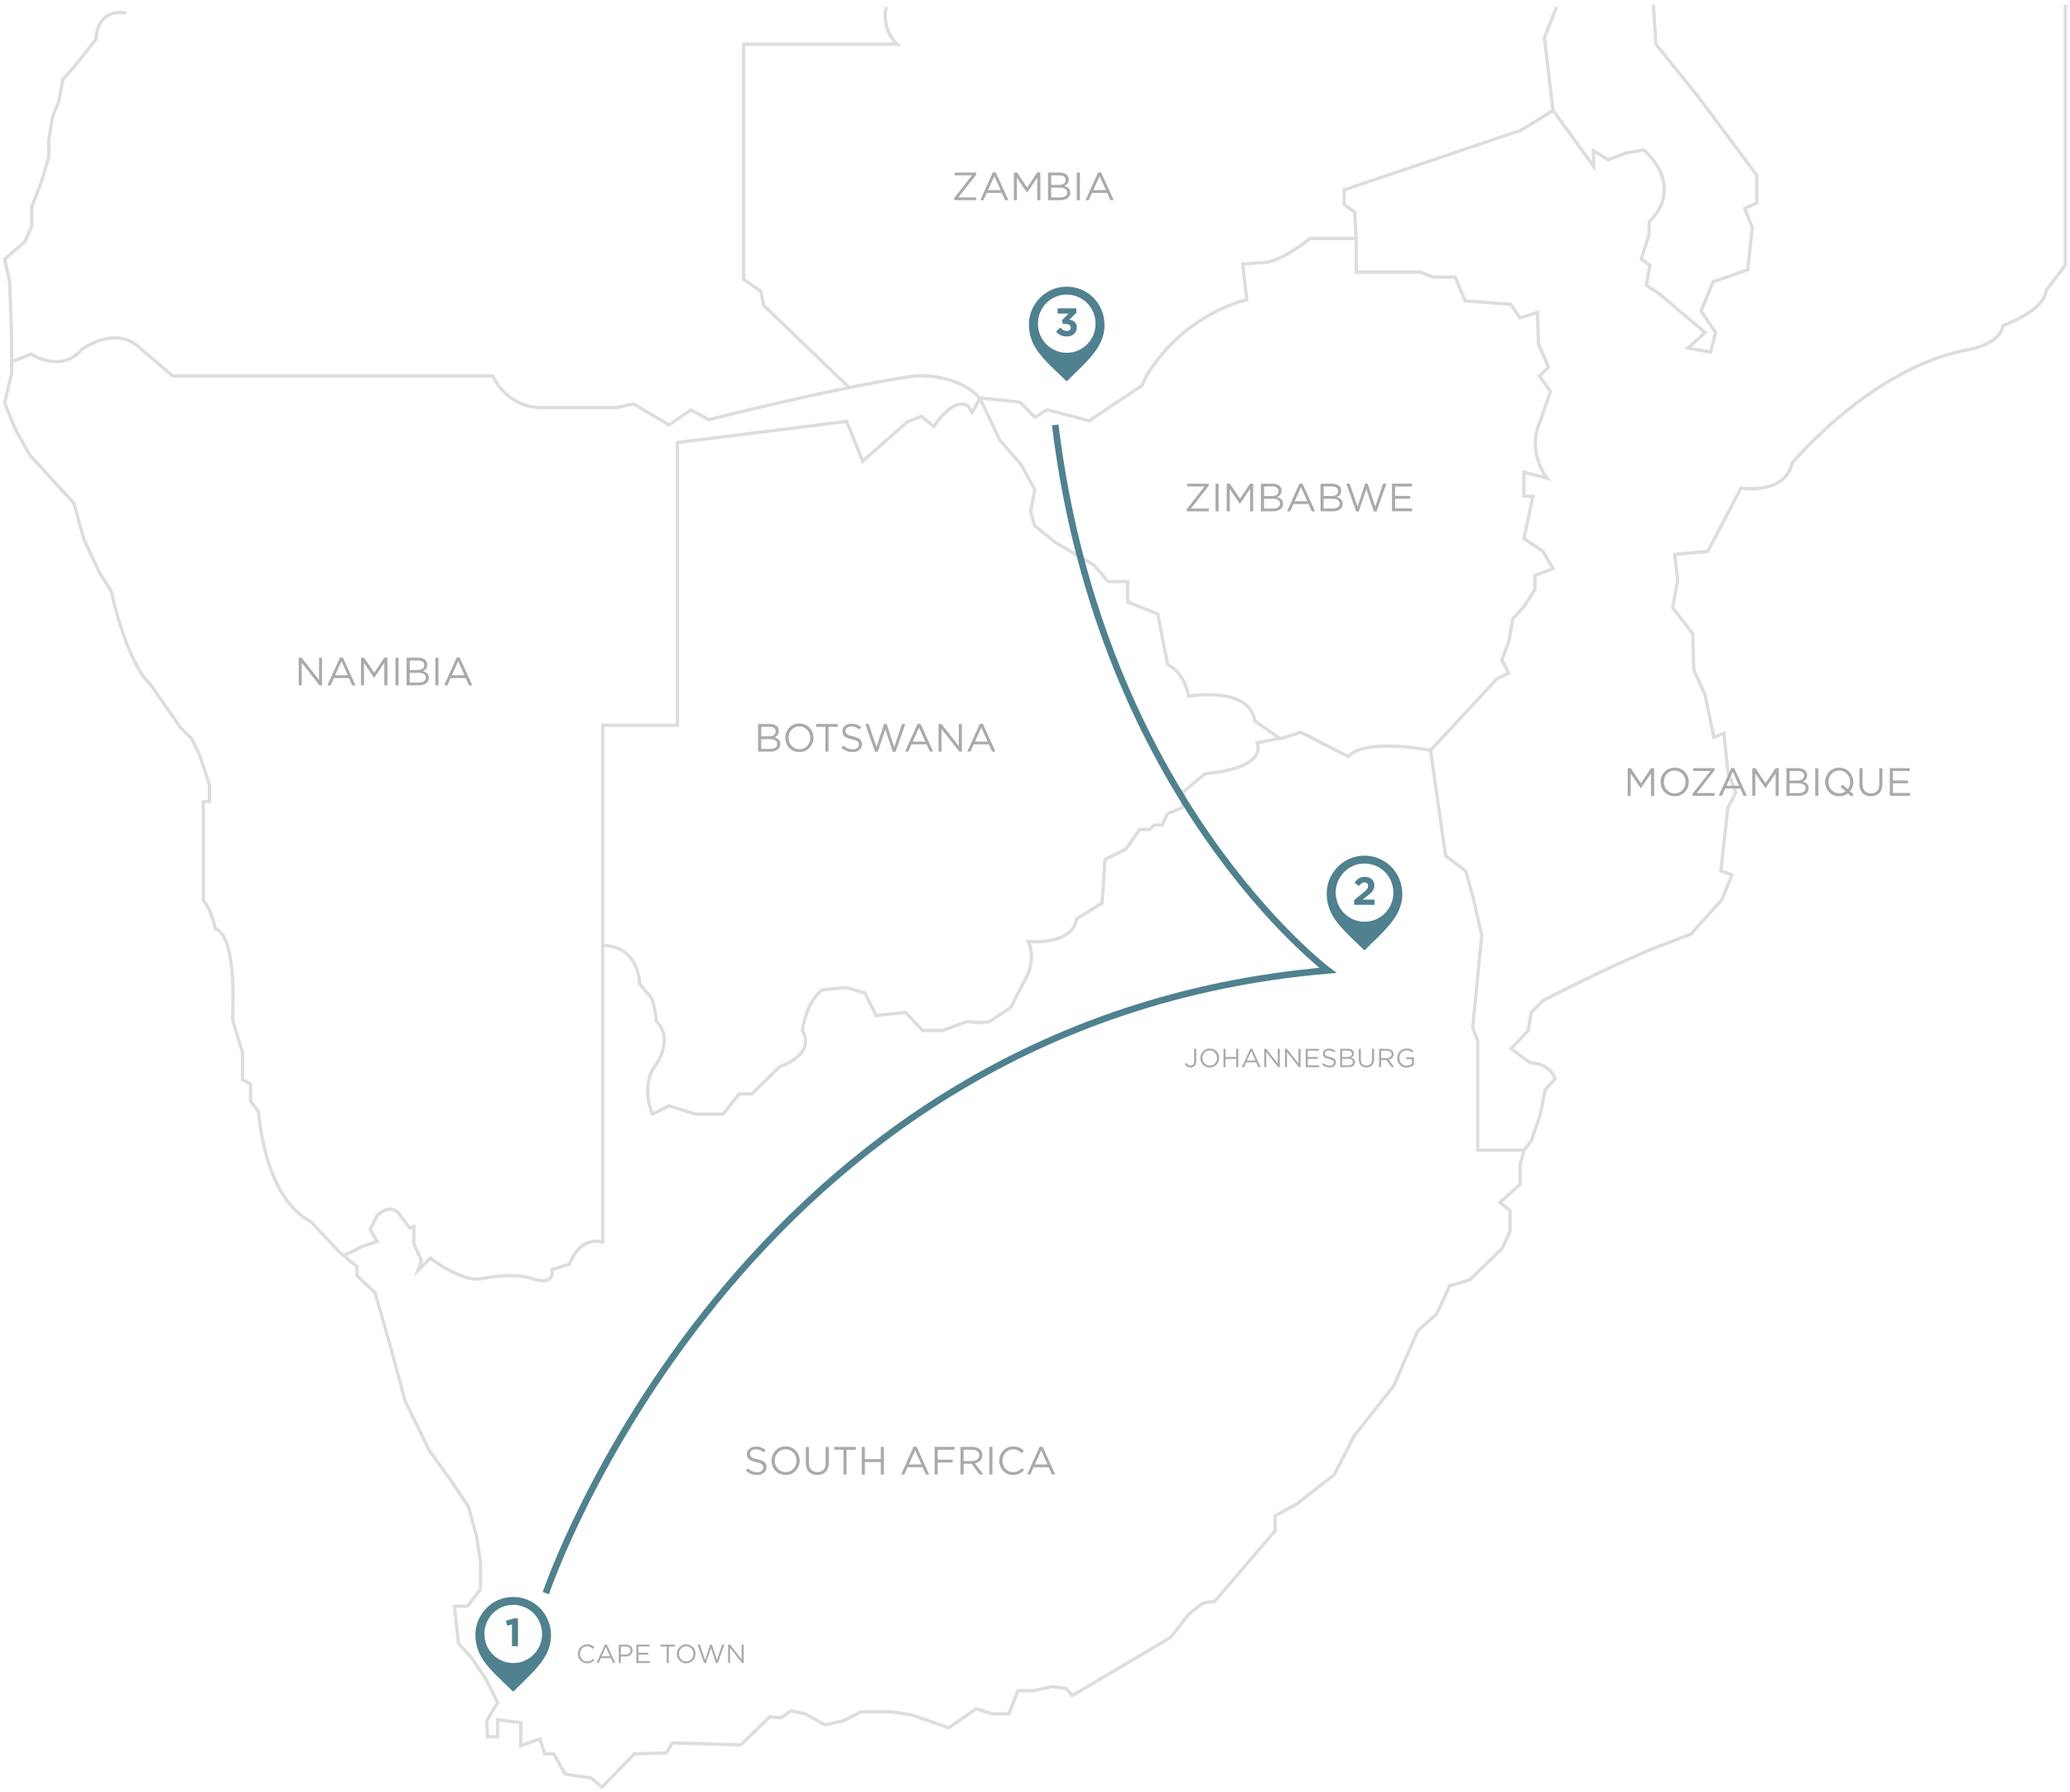 <svg width="446" height="386" viewBox="0 0 446 386" fill="none" xmlns="http://www.w3.org/2000/svg">
<path d="M27.173 2.82C27.173 2.82 21.115 1.31 20.685 8.449L15.706 14.729L13.547 17.109L12.677 21.868L11.377 24.898L10.507 30.088V33.767L8.998 38.957L6.838 44.587V48.696L5.329 52.156L4.249 53.026L1 55.836L2.08 60.815L2.51 72.714V80.504L1 86.783L3.379 92.623L6.409 98.032L15.926 108.422L18.085 116.211L21.544 123.57L23.924 127.25C23.924 127.25 27.173 142.619 32.361 147.379L38.85 156.688L41.229 159.068L42.959 162.527L45.118 169.017V172.697H43.818V194.115C43.818 194.115 45.328 195.195 46.418 200.174C46.418 200.174 50.956 199.954 50.097 219.653L52.256 226.792V232.632L53.986 233.502V237.182L55.715 239.561C55.715 239.561 56.795 257.95 66.962 263.15L73.02 269.639L76.919 272.889V274.839L80.818 278.518L84.278 290.637L87.307 301.886L92.495 312.486L97.474 319.415L100.933 324.605L102.663 330.884L103.532 336.514V342.353L100.723 346.033H97.914L98.784 354.042L101.593 357.152L104.622 361.612L107.221 366.801L104.842 370.701L105.062 374.161H107.221V370.481L112.2 371.131V376.111L116.309 374.601L117.389 377.851H119.338L121.717 382.18L127.346 383.05L129.725 385L136.653 377.861L143.581 377.641L144.881 375.481L159.597 375.911L165.875 369.851L168.255 370.071L170.414 368.561L173.443 369.211L177.772 371.591L181.671 370.721L185.57 368.771H192.058L196.387 369.421L204.395 372.231L210.343 368.121L213.703 369.201H217.382L219.331 364.222H222.79L226.689 363.352L229.718 363.782L231.018 365.292L252.222 352.743L256.121 347.763L259.15 345.383L261.75 344.953L274.726 329.804V326.555L279.485 323.955L287.493 317.675L291.821 309.236L300.259 298.637L305.448 286.738L309.557 283.058L312.366 276.998L316.695 275.699L323.623 268.989L325.352 265.309V260.77L323.193 259.04L327.522 255.14V250.81L328.392 247.781L329.901 245.831L331.851 240.201L332.93 234.792L335.09 232.412C335.09 232.412 334.22 229.162 329.681 228.952L325.572 225.922L329.251 222.023L329.901 218.123L332.5 215.523C332.5 215.523 349.596 206.654 359.763 202.974L364.302 201.244L366.031 199.295L371.01 193.815L373.169 188.475L370.79 187.605L371.22 183.496L372.3 173.976L374.029 170.727L372.3 166.397L371.43 157.958L369.27 158.828L367.321 149.518L364.942 144.329L364.722 136.539L360.393 130.91L361.473 125.07L360.823 119.441L367.961 118.791L375.099 105.162C375.099 105.162 384.616 106.672 386.136 99.752C386.136 99.752 403.441 78.974 424.216 75.304C424.216 75.304 430.924 74.224 431.574 70.115C431.574 70.115 440.441 67.085 440.881 62.545L445 57.136V1" stroke="#DDDDDC" stroke-width="0.708" stroke-miterlimit="10"/>
<path d="M74.08 270.499L78.009 268.549L81.258 267.469L79.749 264.87L81.258 261.84C81.258 261.84 84.288 258.81 86.237 261.84L88.296 264.55L89.166 264.23V267.909L90.786 271.589L90.026 273.749L92.735 271.039C92.735 271.039 99.873 276.669 104.202 275.369C104.202 275.369 110.69 274.029 115.019 275.559C115.019 275.559 119.458 277.199 118.918 273.529L122.707 272.339C122.707 272.339 124.657 266.28 129.845 267.579V156.248H145.961V95.333L182.411 90.793L185.87 99.343L195.607 90.793L198.527 89.713L201.236 91.873C201.236 91.873 205.025 85.704 208.484 87.334L209.454 88.843L211.133 85.764" stroke="#DDDDDC" stroke-width="0.708" stroke-miterlimit="10"/>
<path d="M2.51 77.913L6.728 76.293C6.728 76.293 13.057 80.513 17.595 75.323C17.595 75.323 24.893 69.644 30.572 75.323L37.22 81.003H106.181C106.181 81.003 108.941 87.822 116.889 87.822H132.794L136.523 87.012L144.151 91.552L148.86 88.302L152.759 90.412C152.759 90.412 179.372 83.592 196.897 81.003C196.897 81.003 205.715 80.083 211.123 85.762" stroke="#DDDDDC" stroke-width="0.708" stroke-miterlimit="10"/>
<path d="M211.123 85.754L215.392 94.793L219.931 99.983L222.96 105.502L222.04 110.212L222.96 113.292L227.389 116.861L235.667 121.731L238.746 125.301H242.965V129.68L249.453 132.28L251.562 143.149C251.562 143.149 254.971 144.449 256.101 149.969C256.101 149.969 269.247 147.699 270.377 155.328L275.736 159.058L270.867 160.028C270.867 160.028 273.626 165.388 259.67 166.678L254.961 170.577L254.801 173.987L251.552 175.287L250.413 177.717H248.793L247.653 178.687H245.544L242.625 182.906L238.086 185.176L237.436 194.585L231.918 197.995C231.918 197.995 231.918 203.355 221.53 202.865C221.53 202.865 223.64 206.434 220.561 211.624L217.801 216.984L213.263 220.063C213.263 220.063 212.453 220.553 208.394 220.063L203.035 222.013H198.817L195.088 218.114L188.759 218.764L186.33 213.894L182.271 212.754L177.242 213.244C177.242 213.244 173.993 215.034 172.864 222.003C172.864 222.003 176.273 226.713 167.995 229.793L161.986 235.662H159.227L155.818 240.022H149.81L144.131 238.232L140.562 240.022C140.562 240.022 138.293 234.992 140.562 230.443C140.562 230.443 145.751 224.433 141.372 219.893C141.372 219.893 141.142 215.184 139.553 214.054L137.803 211.944C137.803 211.944 137.853 203.825 129.795 203.665" stroke="#DDDDDC" stroke-width="0.708" stroke-miterlimit="10"/>
<path d="M328.332 247.781H318.384V224.192L317.305 221.383L319.254 201.474L317.305 192.985L315.795 187.625L311.466 184.375L308.217 161.657C308.217 161.657 294.371 158.847 290.472 162.957L280.305 157.768L275.976 159.117" stroke="#DDDDDC" stroke-width="0.708" stroke-miterlimit="10"/>
<path d="M308.207 161.658L322.483 146.289L325.082 144.989L323.573 142.18L325.082 138.28L325.952 133.3L328.331 130.701L330.711 127.021V123.991L334.61 122.481L332.45 118.801L328.341 115.992L330.291 106.902H328.341V101.713L333.32 103.013C333.32 103.013 328.781 97.383 331.91 90.574L334.07 84.294L331.691 81.044L333.64 79.095L331.481 74.115L331.261 67.296L327.472 68.485L325.522 65.566L315.675 64.806L313.515 59.716H308.867L306.057 58.636H292.211V51.387H282.264C282.264 51.387 275.446 57.016 271.447 56.576L267.768 56.896L268.638 64.576C268.638 64.576 255.761 67.175 247.223 80.584L246.034 83.074L234.677 90.644L225.589 88.264L223 89.884L219.751 86.634L211.153 85.714" stroke="#DDDDDC" stroke-width="0.708" stroke-miterlimit="10"/>
<path d="M292.201 51.406L291.871 45.666L289.602 44.046V40.907L327.792 28.027L334.6 23.808L332.76 8.119L335.36 1.52" stroke="#DDDDDC" stroke-width="0.708" stroke-miterlimit="10"/>
<path d="M356.234 1L356.774 9.529L365.861 20.779L378.518 37.767V43.717L375.919 44.907L377.538 49.016L376.569 58.105L369.101 60.705L366.501 66.985L369.64 71.635L368.561 75.854L363.692 74.984L367.371 71.635L357.524 63.305L354.714 61.465L355.474 57.136L353.635 55.836L355.254 50.646L355.364 47.726C355.364 47.726 363.372 41.017 354.175 32.258L350.176 33.017L346.497 34.427L343.358 32.477V35.827L334.42 23.508" stroke="#DDDDDC" stroke-width="0.708" stroke-miterlimit="10"/>
<path d="M190.949 1.52C190.949 1.52 189.649 6.059 193.328 9.529H160.227V60.165L163.906 62.765L164.556 65.794L183.051 83.593" stroke="#DDDDDC" stroke-width="0.708" stroke-miterlimit="10"/>
<path d="M166.665 156.077C166.905 156.147 167.105 156.247 167.275 156.377C167.445 156.507 167.575 156.657 167.665 156.847C167.755 157.027 167.795 157.237 167.795 157.467C167.795 157.667 167.765 157.837 167.715 157.987C167.665 158.137 167.585 158.267 167.495 158.377C167.405 158.487 167.305 158.587 167.195 158.657C167.085 158.737 166.975 158.797 166.855 158.847C167.035 158.897 167.195 158.967 167.355 159.047C167.515 159.127 167.645 159.227 167.755 159.337C167.865 159.447 167.955 159.587 168.025 159.747C168.095 159.907 168.125 160.087 168.125 160.287C168.125 160.537 168.075 160.767 167.975 160.977C167.875 161.177 167.725 161.357 167.535 161.487C167.345 161.627 167.115 161.727 166.855 161.807C166.595 161.887 166.295 161.917 165.975 161.917H163.336V155.967H165.865C166.155 155.977 166.425 156.007 166.665 156.077ZM166.745 158.357C166.995 158.177 167.125 157.907 167.125 157.557C167.125 157.257 167.015 157.017 166.785 156.837C166.555 156.657 166.235 156.577 165.815 156.577H164.016V158.637H165.765C166.165 158.627 166.495 158.537 166.745 158.357ZM167.065 161.047C167.325 160.857 167.455 160.597 167.455 160.257C167.455 159.927 167.325 159.677 167.055 159.497C166.785 159.317 166.395 159.227 165.875 159.227H164.006V161.337H165.995C166.455 161.327 166.805 161.237 167.065 161.047Z" fill="#AAAAAA"/>
<path d="M175.053 160.117C174.903 160.487 174.703 160.817 174.433 161.097C174.163 161.377 173.843 161.607 173.473 161.777C173.104 161.947 172.684 162.027 172.234 162.027C171.784 162.027 171.364 161.947 170.994 161.777C170.624 161.617 170.304 161.387 170.034 161.107C169.764 160.827 169.564 160.497 169.415 160.127C169.275 159.757 169.195 159.367 169.195 158.947C169.195 158.527 169.265 158.137 169.415 157.767C169.564 157.397 169.764 157.067 170.034 156.787C170.304 156.507 170.624 156.277 170.994 156.107C171.364 155.937 171.784 155.857 172.234 155.857C172.684 155.857 173.104 155.937 173.473 156.107C173.843 156.267 174.163 156.497 174.433 156.777C174.703 157.057 174.903 157.387 175.053 157.757C175.193 158.127 175.273 158.517 175.273 158.937C175.273 159.357 175.193 159.747 175.053 160.117ZM174.403 157.997C174.283 157.697 174.123 157.437 173.913 157.217C173.703 156.997 173.453 156.817 173.174 156.687C172.884 156.557 172.574 156.487 172.234 156.487C171.894 156.487 171.584 156.547 171.294 156.677C171.004 156.807 170.764 156.977 170.554 157.197C170.354 157.417 170.194 157.677 170.074 157.977C169.954 158.277 169.904 158.597 169.904 158.937C169.904 159.277 169.964 159.597 170.074 159.897C170.184 160.197 170.354 160.457 170.564 160.677C170.774 160.897 171.024 161.077 171.304 161.207C171.584 161.337 171.904 161.407 172.244 161.407C172.584 161.407 172.894 161.347 173.183 161.217C173.473 161.087 173.713 160.917 173.923 160.697C174.123 160.477 174.283 160.217 174.403 159.917C174.523 159.617 174.573 159.297 174.573 158.957C174.573 158.617 174.513 158.297 174.403 157.997Z" fill="#AAAAAA"/>
<path d="M178.522 161.917H177.852V156.587H175.853V155.967H180.511V156.587H178.512V161.917H178.522Z" fill="#AAAAAA"/>
<path d="M182.241 157.838C182.291 157.948 182.371 158.058 182.491 158.148C182.611 158.238 182.771 158.328 182.981 158.408C183.19 158.488 183.46 158.558 183.79 158.628C184.45 158.778 184.94 158.978 185.26 159.238C185.57 159.498 185.73 159.858 185.73 160.318C185.73 160.578 185.68 160.808 185.58 161.018C185.48 161.228 185.34 161.408 185.16 161.558C184.98 161.708 184.77 161.818 184.52 161.898C184.27 161.978 184 162.018 183.7 162.018C183.22 162.018 182.791 161.938 182.401 161.788C182.011 161.638 181.631 161.398 181.281 161.078L181.701 160.588C182.011 160.868 182.331 161.078 182.641 161.218C182.961 161.358 183.32 161.428 183.74 161.428C184.14 161.428 184.46 161.338 184.7 161.148C184.94 160.958 185.06 160.718 185.06 160.408C185.06 160.268 185.04 160.138 184.99 160.028C184.94 159.918 184.87 159.818 184.75 159.728C184.64 159.638 184.48 159.558 184.28 159.478C184.08 159.408 183.82 159.328 183.51 159.268C183.17 159.198 182.871 159.108 182.621 159.008C182.371 158.908 182.161 158.798 181.991 158.658C181.831 158.518 181.701 158.368 181.621 158.178C181.541 157.998 181.501 157.778 181.501 157.528C181.501 157.288 181.551 157.068 181.641 156.878C181.741 156.678 181.871 156.508 182.051 156.368C182.231 156.218 182.431 156.108 182.671 156.028C182.911 155.948 183.17 155.908 183.45 155.908C183.89 155.908 184.27 155.968 184.59 156.088C184.92 156.208 185.23 156.388 185.54 156.628L185.15 157.148C184.87 156.918 184.59 156.758 184.31 156.658C184.03 156.558 183.74 156.508 183.43 156.508C183.24 156.508 183.061 156.538 182.911 156.588C182.751 156.638 182.621 156.708 182.511 156.788C182.401 156.868 182.311 156.978 182.261 157.098C182.211 157.218 182.171 157.348 182.171 157.478C182.171 157.598 182.191 157.728 182.241 157.838Z" fill="#AAAAAA"/>
<path d="M190.479 155.957H191.029L192.658 160.927L194.358 155.977H195.068L192.948 161.967H192.378L190.749 157.147L189.109 161.967H188.549L186.43 155.977H187.16L188.859 160.927L190.479 155.957Z" fill="#AAAAAA"/>
<path d="M201.056 161.918H200.336L199.636 160.348H196.397L195.687 161.918H194.997L197.707 155.928H198.336L201.056 161.918ZM198.016 156.728L196.657 159.758H199.366L198.016 156.728Z" fill="#AAAAAA"/>
<path d="M206.594 155.977H207.244V161.927H206.704L202.865 157.047V161.927H202.215V155.977H202.845L206.594 160.747V155.977Z" fill="#AAAAAA"/>
<path d="M214.472 161.918H213.752L213.053 160.348H209.813L209.104 161.918H208.414L211.123 155.928H211.753L214.472 161.918ZM211.433 156.728L210.073 159.758H212.783L211.433 156.728Z" fill="#AAAAAA"/>
<path d="M68.732 141.701H69.381V147.651H68.842L65.013 142.771V147.651H64.363V141.701H64.993L68.742 146.471V141.701H68.732Z" fill="#AAAAAA"/>
<path d="M76.599 147.64H75.88L75.18 146.07H71.941L71.231 147.64H70.541L73.25 141.65H73.88L76.599 147.64ZM73.57 142.44L72.211 145.47H74.92L73.57 142.44Z" fill="#AAAAAA"/>
<path d="M80.628 146.009H80.598L78.429 142.829V147.639H77.779V141.689H78.459L80.628 144.929L82.798 141.689H83.478V147.639H82.808V142.819L80.628 146.009Z" fill="#AAAAAA"/>
<path d="M85.877 141.701V147.651H85.207V141.701H85.877Z" fill="#AAAAAA"/>
<path d="M90.936 141.799C91.175 141.869 91.375 141.969 91.545 142.099C91.715 142.229 91.845 142.379 91.935 142.569C92.025 142.749 92.065 142.959 92.065 143.189C92.065 143.389 92.035 143.559 91.985 143.709C91.935 143.859 91.855 143.989 91.765 144.099C91.675 144.209 91.575 144.309 91.465 144.379C91.355 144.459 91.246 144.519 91.126 144.569C91.305 144.619 91.465 144.689 91.625 144.769C91.785 144.849 91.915 144.949 92.025 145.059C92.135 145.169 92.225 145.309 92.295 145.469C92.365 145.629 92.395 145.809 92.395 146.009C92.395 146.259 92.345 146.489 92.245 146.699C92.145 146.899 91.995 147.079 91.805 147.209C91.615 147.349 91.385 147.449 91.126 147.529C90.866 147.609 90.566 147.639 90.246 147.639H87.606V141.689H90.136C90.436 141.699 90.706 141.729 90.936 141.799ZM91.025 144.069C91.275 143.889 91.405 143.619 91.405 143.269C91.405 142.969 91.295 142.729 91.066 142.549C90.836 142.369 90.516 142.289 90.096 142.289H88.296V144.349H90.046C90.446 144.339 90.766 144.249 91.025 144.069ZM91.345 146.759C91.605 146.569 91.735 146.309 91.735 145.969C91.735 145.639 91.605 145.389 91.335 145.209C91.066 145.029 90.676 144.939 90.156 144.939H88.286V147.049H90.276C90.726 147.049 91.085 146.949 91.345 146.759Z" fill="#AAAAAA"/>
<path d="M94.475 141.701V147.651H93.805V141.701H94.475Z" fill="#AAAAAA"/>
<path d="M101.753 147.64H101.033L100.333 146.07H97.094L96.384 147.64H95.694L98.404 141.65H99.033L101.753 147.64ZM98.724 142.44L97.364 145.47H100.073L98.724 142.44Z" fill="#AAAAAA"/>
<path d="M205.705 37.766V37.176H210.343V37.626L206.484 42.526H210.343V43.116H205.585V42.666L209.434 37.766H205.705Z" fill="#AAAAAA"/>
<path d="M217.271 43.127H216.552L215.852 41.557H212.613L211.903 43.127H211.213L213.922 37.137H214.552L217.271 43.127ZM214.242 37.927L212.883 40.957H215.592L214.242 37.927Z" fill="#AAAAAA"/>
<path d="M221.3 41.486H221.27L219.101 38.306V43.116H218.451V37.166H219.131L221.3 40.406L223.47 37.166H224.149V43.116H223.48V38.296L221.3 41.486Z" fill="#AAAAAA"/>
<path d="M229.138 37.286C229.378 37.356 229.578 37.456 229.748 37.586C229.918 37.716 230.048 37.866 230.138 38.056C230.228 38.236 230.268 38.446 230.268 38.676C230.268 38.876 230.238 39.046 230.188 39.196C230.138 39.346 230.058 39.476 229.968 39.586C229.878 39.696 229.778 39.796 229.668 39.866C229.558 39.946 229.448 40.006 229.328 40.056C229.508 40.106 229.668 40.176 229.828 40.256C229.988 40.336 230.118 40.436 230.228 40.546C230.338 40.656 230.428 40.796 230.498 40.956C230.568 41.116 230.598 41.296 230.598 41.496C230.598 41.746 230.548 41.976 230.448 42.186C230.348 42.386 230.198 42.566 230.008 42.696C229.818 42.836 229.588 42.936 229.328 43.016C229.068 43.096 228.768 43.126 228.448 43.126H225.809V37.176H228.338C228.638 37.176 228.898 37.216 229.138 37.286ZM229.218 39.556C229.468 39.376 229.598 39.106 229.598 38.756C229.598 38.456 229.488 38.216 229.258 38.036C229.028 37.856 228.708 37.776 228.288 37.776H226.489V39.836H228.238C228.638 39.826 228.968 39.736 229.218 39.556ZM229.548 42.246C229.808 42.056 229.938 41.796 229.938 41.456C229.938 41.126 229.808 40.876 229.538 40.696C229.268 40.516 228.878 40.426 228.358 40.426H226.489V42.536H228.478C228.928 42.526 229.288 42.436 229.548 42.246Z" fill="#AAAAAA"/>
<path d="M232.677 37.176V43.126H232.007V37.176H232.677Z" fill="#AAAAAA"/>
<path d="M239.955 43.127H239.236L238.536 41.557H235.297L234.587 43.127H233.897L236.606 37.137H237.236L239.955 43.127ZM236.926 37.927L235.567 40.957H238.276L236.926 37.927Z" fill="#AAAAAA"/>
<path d="M255.801 104.803V104.213H260.44V104.663L256.581 109.563H260.44V110.153H255.681V109.703L259.53 104.803H255.801Z" fill="#AAAAAA"/>
<path d="M262.569 104.201V110.151H261.899V104.201H262.569Z" fill="#AAAAAA"/>
<path d="M267.158 108.521H267.128L264.959 105.341V110.151H264.309V104.201H264.989L267.158 107.441L269.327 104.201H270.007V110.151H269.337V105.331L267.158 108.521Z" fill="#AAAAAA"/>
<path d="M274.996 104.311C275.236 104.381 275.436 104.481 275.606 104.611C275.776 104.741 275.906 104.891 275.996 105.081C276.086 105.261 276.126 105.471 276.126 105.701C276.126 105.901 276.096 106.071 276.046 106.221C275.996 106.371 275.916 106.501 275.826 106.611C275.736 106.721 275.636 106.821 275.526 106.891C275.416 106.971 275.306 107.031 275.186 107.081C275.366 107.131 275.526 107.201 275.686 107.281C275.846 107.361 275.976 107.461 276.086 107.571C276.196 107.681 276.286 107.821 276.355 107.981C276.425 108.141 276.455 108.321 276.455 108.521C276.455 108.771 276.405 109.001 276.306 109.211C276.206 109.411 276.056 109.591 275.866 109.721C275.676 109.861 275.446 109.961 275.186 110.041C274.926 110.121 274.626 110.151 274.306 110.151H271.667V104.201H274.196C274.496 104.201 274.766 104.241 274.996 104.311ZM275.086 106.581C275.336 106.401 275.466 106.131 275.466 105.781C275.466 105.481 275.356 105.241 275.126 105.061C274.896 104.881 274.576 104.801 274.156 104.801H272.357V106.861H274.106C274.506 106.851 274.826 106.761 275.086 106.581ZM275.406 109.271C275.666 109.081 275.796 108.821 275.796 108.481C275.796 108.151 275.666 107.901 275.396 107.721C275.126 107.541 274.736 107.451 274.216 107.451H272.347V109.561H274.336C274.786 109.551 275.146 109.461 275.406 109.271Z" fill="#AAAAAA"/>
<path d="M283.344 110.152H282.624L281.924 108.582H278.685L277.975 110.152H277.285L279.994 104.162H280.624L283.344 110.152ZM280.314 104.952L278.955 107.982H281.664L280.314 104.952Z" fill="#AAAAAA"/>
<path d="M287.843 104.311C288.082 104.381 288.282 104.481 288.452 104.611C288.622 104.741 288.752 104.891 288.842 105.081C288.932 105.261 288.972 105.471 288.972 105.701C288.972 105.901 288.942 106.071 288.892 106.221C288.842 106.371 288.762 106.501 288.672 106.611C288.582 106.721 288.482 106.821 288.372 106.891C288.262 106.971 288.152 107.031 288.032 107.081C288.212 107.131 288.372 107.201 288.532 107.281C288.692 107.361 288.822 107.461 288.932 107.571C289.042 107.681 289.132 107.821 289.202 107.981C289.272 108.141 289.302 108.321 289.302 108.521C289.302 108.771 289.252 109.001 289.152 109.211C289.052 109.411 288.902 109.591 288.712 109.721C288.522 109.861 288.292 109.961 288.032 110.041C287.773 110.121 287.473 110.151 287.153 110.151H284.513V104.201H287.043C287.333 104.201 287.603 104.241 287.843 104.311ZM287.923 106.581C288.172 106.401 288.302 106.131 288.302 105.781C288.302 105.481 288.192 105.241 287.963 105.061C287.733 104.881 287.413 104.801 286.993 104.801H285.193V106.861H286.943C287.343 106.851 287.673 106.761 287.923 106.581ZM288.242 109.271C288.502 109.081 288.632 108.821 288.632 108.481C288.632 108.151 288.502 107.901 288.232 107.721C287.962 107.541 287.573 107.451 287.053 107.451H285.183V109.561H287.173C287.633 109.551 287.983 109.461 288.242 109.271Z" fill="#AAAAAA"/>
<path d="M294.121 104.182H294.671L296.3 109.152L298 104.202H298.709L296.59 110.192H296.02L294.391 105.372L292.751 110.192H292.191L290.072 104.202H290.802L292.501 109.152L294.121 104.182Z" fill="#AAAAAA"/>
<path d="M304.218 104.811H300.589V106.841H303.838V107.451H300.589V109.531H304.258V110.141H299.919V104.191H304.218V104.811Z" fill="#AAAAAA"/>
<path d="M353.545 169.808H353.515L351.345 166.628V171.438H350.696V165.488H351.375L353.545 168.728L355.714 165.488H356.394V171.438H355.724V166.618L353.545 169.808Z" fill="#AAAAAA"/>
<path d="M363.642 169.639C363.492 170.009 363.292 170.339 363.022 170.619C362.752 170.899 362.432 171.129 362.063 171.299C361.693 171.469 361.273 171.549 360.823 171.549C360.373 171.549 359.953 171.469 359.583 171.299C359.213 171.139 358.893 170.909 358.623 170.629C358.354 170.349 358.154 170.019 358.004 169.649C357.864 169.279 357.784 168.889 357.784 168.469C357.784 168.049 357.854 167.659 358.004 167.289C358.154 166.919 358.354 166.589 358.623 166.309C358.893 166.029 359.213 165.799 359.583 165.629C359.953 165.459 360.373 165.379 360.823 165.379C361.273 165.379 361.693 165.459 362.063 165.629C362.432 165.789 362.752 166.019 363.022 166.299C363.292 166.579 363.492 166.909 363.642 167.279C363.782 167.649 363.862 168.039 363.862 168.459C363.862 168.879 363.792 169.269 363.642 169.639ZM362.992 167.519C362.872 167.219 362.712 166.959 362.502 166.739C362.292 166.519 362.043 166.339 361.763 166.209C361.473 166.079 361.163 166.009 360.823 166.009C360.483 166.009 360.173 166.069 359.883 166.199C359.593 166.329 359.353 166.499 359.143 166.719C358.943 166.939 358.783 167.199 358.663 167.499C358.543 167.799 358.493 168.119 358.493 168.459C358.493 168.799 358.553 169.119 358.663 169.419C358.773 169.719 358.943 169.979 359.153 170.199C359.363 170.419 359.613 170.599 359.893 170.729C360.173 170.859 360.493 170.929 360.833 170.929C361.173 170.929 361.483 170.869 361.773 170.739C362.063 170.609 362.302 170.439 362.512 170.219C362.712 169.999 362.872 169.739 362.992 169.439C363.112 169.139 363.162 168.819 363.162 168.479C363.162 168.139 363.112 167.819 362.992 167.519Z" fill="#AAAAAA"/>
<path d="M364.802 166.088V165.498H369.44V165.948L365.581 170.848H369.44V171.438H364.682V170.988L368.531 166.088H364.802Z" fill="#AAAAAA"/>
<path d="M376.369 171.439H375.649L374.949 169.869H371.71L371 171.439H370.31L373.02 165.449H373.649L376.369 171.439ZM373.339 166.249L371.98 169.279H374.689L373.339 166.249Z" fill="#AAAAAA"/>
<path d="M380.397 169.808H380.367L378.198 166.628V171.438H377.548V165.488H378.228L380.397 168.728L382.567 165.488H383.247V171.438H382.577V166.618L380.397 169.808Z" fill="#AAAAAA"/>
<path d="M388.235 165.598C388.475 165.668 388.675 165.768 388.845 165.898C389.015 166.028 389.145 166.178 389.235 166.368C389.325 166.548 389.365 166.758 389.365 166.988C389.365 167.188 389.335 167.358 389.285 167.508C389.235 167.658 389.155 167.788 389.065 167.898C388.975 168.008 388.875 168.108 388.765 168.178C388.655 168.258 388.545 168.318 388.425 168.368C388.605 168.418 388.765 168.488 388.925 168.568C389.085 168.648 389.215 168.748 389.325 168.858C389.435 168.968 389.525 169.108 389.595 169.268C389.665 169.428 389.695 169.608 389.695 169.808C389.695 170.058 389.645 170.288 389.545 170.498C389.445 170.698 389.295 170.878 389.105 171.008C388.915 171.148 388.685 171.248 388.425 171.328C388.165 171.408 387.865 171.438 387.546 171.438H384.906V165.488H387.436C387.735 165.498 387.995 165.528 388.235 165.598ZM388.325 167.878C388.575 167.698 388.705 167.428 388.705 167.078C388.705 166.778 388.595 166.538 388.365 166.358C388.135 166.178 387.815 166.098 387.396 166.098H385.596V168.158H387.346C387.735 168.148 388.065 168.058 388.325 167.878ZM388.645 170.568C388.905 170.378 389.035 170.118 389.035 169.778C389.035 169.448 388.905 169.198 388.635 169.018C388.365 168.838 387.975 168.748 387.456 168.748H385.586V170.858H387.576C388.025 170.848 388.385 170.758 388.645 170.568Z" fill="#AAAAAA"/>
<path d="M391.775 165.498V171.448H391.104V165.498H391.775Z" fill="#AAAAAA"/>
<path d="M399.392 171.119L398.933 171.619L398.153 170.909C397.903 171.109 397.613 171.259 397.303 171.379C396.993 171.499 396.653 171.549 396.273 171.549C395.823 171.549 395.404 171.469 395.034 171.299C394.664 171.139 394.344 170.909 394.074 170.629C393.804 170.349 393.604 170.019 393.454 169.649C393.314 169.279 393.234 168.889 393.234 168.469C393.234 168.049 393.304 167.659 393.454 167.289C393.604 166.919 393.804 166.589 394.074 166.309C394.344 166.029 394.664 165.799 395.034 165.629C395.404 165.459 395.823 165.379 396.273 165.379C396.723 165.379 397.143 165.459 397.513 165.629C397.883 165.789 398.203 166.019 398.473 166.299C398.743 166.579 398.943 166.909 399.093 167.279C399.233 167.649 399.313 168.039 399.313 168.459C399.313 168.829 399.252 169.189 399.133 169.539C399.013 169.889 398.833 170.189 398.603 170.469L399.392 171.119ZM396.553 169.529L397.003 169.029L398.103 170.019C398.263 169.809 398.393 169.569 398.483 169.309C398.573 169.049 398.623 168.769 398.623 168.469C398.623 168.129 398.563 167.809 398.453 167.509C398.333 167.209 398.173 166.949 397.963 166.729C397.753 166.509 397.503 166.329 397.223 166.199C396.933 166.069 396.623 165.999 396.283 165.999C395.943 165.999 395.633 166.059 395.344 166.189C395.054 166.319 394.814 166.489 394.604 166.709C394.404 166.929 394.244 167.189 394.124 167.489C394.004 167.789 393.954 168.109 393.954 168.449C393.954 168.789 394.014 169.109 394.124 169.409C394.234 169.709 394.404 169.969 394.614 170.189C394.824 170.409 395.074 170.589 395.354 170.719C395.633 170.849 395.953 170.919 396.293 170.919C396.563 170.919 396.813 170.879 397.043 170.799C397.273 170.719 397.483 170.609 397.663 170.469L396.553 169.529Z" fill="#AAAAAA"/>
<path d="M405.591 168.898C405.591 169.338 405.531 169.718 405.411 170.048C405.291 170.378 405.121 170.648 404.901 170.868C404.681 171.088 404.421 171.258 404.121 171.368C403.821 171.478 403.481 171.538 403.111 171.538C402.742 171.538 402.412 171.478 402.102 171.368C401.792 171.258 401.542 171.098 401.322 170.878C401.102 170.658 400.932 170.388 400.812 170.068C400.692 169.748 400.632 169.378 400.632 168.958V165.498H401.302V168.908C401.302 169.558 401.462 170.048 401.782 170.398C402.102 170.748 402.552 170.918 403.121 170.918C403.671 170.918 404.111 170.758 404.431 170.428C404.751 170.098 404.911 169.608 404.911 168.958V165.498H405.581V168.898H405.591Z" fill="#AAAAAA"/>
<path d="M411.479 166.108H407.85V168.138H411.099V168.748H407.85V170.828H411.519V171.438H407.18V165.488H411.479V166.108Z" fill="#AAAAAA"/>
<path d="M161.657 313.575C161.706 313.685 161.786 313.795 161.906 313.885C162.026 313.975 162.186 314.065 162.396 314.145C162.606 314.225 162.876 314.295 163.206 314.365C163.866 314.515 164.356 314.715 164.676 314.975C164.986 315.235 165.146 315.595 165.146 316.055C165.146 316.315 165.096 316.545 164.996 316.755C164.896 316.965 164.756 317.145 164.576 317.295C164.396 317.445 164.186 317.555 163.936 317.635C163.686 317.715 163.416 317.755 163.116 317.755C162.636 317.755 162.206 317.675 161.816 317.525C161.427 317.375 161.047 317.135 160.697 316.815L161.117 316.325C161.427 316.605 161.746 316.815 162.056 316.955C162.376 317.095 162.736 317.165 163.156 317.165C163.556 317.165 163.876 317.075 164.116 316.885C164.356 316.695 164.476 316.455 164.476 316.145C164.476 316.005 164.456 315.875 164.406 315.765C164.356 315.655 164.286 315.555 164.166 315.465C164.056 315.375 163.896 315.295 163.696 315.215C163.496 315.145 163.236 315.065 162.926 315.005C162.586 314.935 162.286 314.845 162.036 314.745C161.786 314.645 161.577 314.535 161.407 314.395C161.247 314.255 161.117 314.105 161.037 313.915C160.957 313.735 160.917 313.515 160.917 313.265C160.917 313.025 160.967 312.805 161.057 312.615C161.157 312.415 161.287 312.245 161.467 312.105C161.647 311.955 161.846 311.845 162.086 311.765C162.326 311.685 162.586 311.645 162.866 311.645C163.306 311.645 163.686 311.705 164.006 311.825C164.336 311.945 164.646 312.125 164.956 312.365L164.566 312.885C164.286 312.655 164.006 312.495 163.726 312.395C163.446 312.295 163.156 312.245 162.846 312.245C162.656 312.245 162.476 312.275 162.326 312.325C162.166 312.375 162.036 312.445 161.926 312.525C161.816 312.605 161.726 312.715 161.677 312.835C161.627 312.955 161.587 313.085 161.587 313.215C161.587 313.335 161.607 313.465 161.657 313.575Z" fill="#AAAAAA"/>
<path d="M172.084 315.854C171.934 316.224 171.734 316.554 171.464 316.834C171.194 317.114 170.874 317.344 170.504 317.514C170.134 317.684 169.714 317.764 169.265 317.764C168.815 317.764 168.395 317.684 168.025 317.514C167.655 317.354 167.335 317.124 167.065 316.844C166.795 316.564 166.595 316.234 166.445 315.864C166.305 315.494 166.225 315.104 166.225 314.684C166.225 314.264 166.295 313.874 166.445 313.504C166.595 313.134 166.795 312.804 167.065 312.524C167.335 312.244 167.655 312.014 168.025 311.844C168.395 311.674 168.815 311.594 169.265 311.594C169.714 311.594 170.134 311.674 170.504 311.844C170.874 312.004 171.194 312.234 171.464 312.514C171.734 312.794 171.934 313.124 172.084 313.494C172.224 313.864 172.304 314.254 172.304 314.674C172.304 315.094 172.234 315.484 172.084 315.854ZM171.434 313.734C171.314 313.434 171.154 313.174 170.944 312.954C170.734 312.734 170.484 312.554 170.204 312.424C169.914 312.294 169.604 312.224 169.265 312.224C168.925 312.224 168.615 312.284 168.325 312.414C168.035 312.544 167.795 312.714 167.585 312.934C167.385 313.154 167.225 313.414 167.105 313.714C166.985 314.014 166.935 314.334 166.935 314.674C166.935 315.014 166.995 315.334 167.105 315.634C167.215 315.934 167.385 316.194 167.595 316.414C167.805 316.634 168.055 316.814 168.335 316.944C168.615 317.074 168.935 317.144 169.275 317.144C169.614 317.144 169.924 317.084 170.214 316.954C170.504 316.824 170.744 316.654 170.954 316.434C171.154 316.214 171.314 315.954 171.434 315.654C171.554 315.354 171.604 315.034 171.604 314.694C171.604 314.354 171.544 314.034 171.434 313.734Z" fill="#AAAAAA"/>
<path d="M178.582 315.125C178.582 315.565 178.522 315.945 178.402 316.275C178.282 316.605 178.112 316.875 177.892 317.095C177.672 317.315 177.412 317.485 177.112 317.595C176.812 317.705 176.473 317.765 176.103 317.765C175.733 317.765 175.403 317.705 175.093 317.595C174.783 317.485 174.533 317.325 174.313 317.105C174.093 316.885 173.923 316.615 173.803 316.295C173.683 315.975 173.623 315.605 173.623 315.185V311.725H174.293V315.135C174.293 315.785 174.453 316.275 174.773 316.625C175.093 316.975 175.543 317.145 176.113 317.145C176.662 317.145 177.102 316.985 177.422 316.655C177.742 316.325 177.902 315.835 177.902 315.185V311.725H178.572V315.125H178.582Z" fill="#AAAAAA"/>
<path d="M182.411 317.663H181.741V312.333H179.742V311.713H184.4V312.333H182.401V317.663H182.411Z" fill="#AAAAAA"/>
<path d="M186.34 314.983V317.663H185.67V311.713H186.34V314.353H189.769V311.713H190.439V317.663H189.769V314.983H186.34Z" fill="#AAAAAA"/>
<path d="M200.206 317.664H199.486L198.786 316.094H195.547L194.838 317.664H194.148L196.857 311.674H197.487L200.206 317.664ZM197.177 312.464L195.817 315.494H198.527L197.177 312.464Z" fill="#AAAAAA"/>
<path d="M205.645 312.333H202.046V314.453H205.265V315.063H202.046V317.653H201.376V311.703H205.645V312.333Z" fill="#AAAAAA"/>
<path d="M211.043 317.663L209.324 315.353H207.624V317.663H206.954V311.713H209.514C209.844 311.713 210.133 311.753 210.403 311.843C210.673 311.933 210.893 312.053 211.083 312.203C211.273 312.363 211.413 312.543 211.513 312.763C211.613 312.983 211.663 313.223 211.663 313.493C211.663 313.743 211.623 313.963 211.543 314.163C211.463 314.363 211.353 314.533 211.203 314.673C211.063 314.813 210.883 314.933 210.693 315.033C210.493 315.133 210.283 315.193 210.044 315.233L211.873 317.663H211.043ZM210.583 312.643C210.313 312.433 209.944 312.333 209.464 312.333H207.624V314.753H209.454C209.674 314.753 209.884 314.723 210.064 314.663C210.243 314.603 210.413 314.523 210.553 314.423C210.693 314.323 210.793 314.193 210.873 314.033C210.953 313.883 210.993 313.703 210.993 313.513C210.983 313.143 210.853 312.853 210.583 312.643Z" fill="#AAAAAA"/>
<path d="M213.823 311.713V317.663H213.153V311.713H213.823Z" fill="#AAAAAA"/>
<path d="M220.171 317.143C220.001 317.273 219.821 317.383 219.631 317.473C219.441 317.563 219.231 317.633 219.011 317.683C218.791 317.733 218.541 317.763 218.271 317.763C217.842 317.763 217.442 317.683 217.082 317.523C216.722 317.363 216.402 317.143 216.142 316.873C215.872 316.603 215.672 316.273 215.522 315.903C215.372 315.533 215.292 315.123 215.292 314.693C215.292 314.273 215.372 313.873 215.522 313.493C215.672 313.113 215.882 312.793 216.142 312.513C216.412 312.233 216.722 312.013 217.092 311.853C217.462 311.693 217.862 311.613 218.301 311.613C218.571 311.613 218.821 311.633 219.031 311.683C219.251 311.733 219.451 311.793 219.641 311.873C219.831 311.953 220.001 312.053 220.161 312.173C220.321 312.293 220.471 312.413 220.621 312.563L220.161 313.053C219.911 312.813 219.631 312.623 219.341 312.463C219.051 312.303 218.701 312.233 218.291 312.233C217.962 312.233 217.662 312.293 217.382 312.423C217.102 312.553 216.862 312.723 216.652 312.943C216.442 313.163 216.282 313.423 216.172 313.723C216.052 314.023 216.002 314.343 216.002 314.683C216.002 315.033 216.062 315.353 216.172 315.653C216.292 315.953 216.452 316.213 216.652 316.433C216.862 316.653 217.102 316.833 217.382 316.953C217.662 317.083 217.962 317.143 218.291 317.143C218.701 317.143 219.051 317.063 219.341 316.913C219.631 316.763 219.921 316.553 220.211 316.283L220.651 316.713C220.501 316.873 220.341 317.013 220.171 317.143Z" fill="#AAAAAA"/>
<path d="M227.359 317.664H226.639L225.939 316.094H222.7L221.99 317.664H221.3L224.01 311.674H224.639L227.359 317.664ZM224.329 312.464L222.97 315.494H225.679L224.329 312.464Z" fill="#AAAAAA"/>
<path d="M110.711 348.652H111.601V354.642H110.311V349.972L109.271 350.222L109.001 349.152L110.711 348.652Z" fill="#4F818F"/>
<path d="M127.757 357.922C127.647 358.002 127.527 358.082 127.397 358.142C127.267 358.202 127.127 358.252 126.987 358.282C126.837 358.312 126.677 358.332 126.497 358.332C126.207 358.332 125.947 358.282 125.707 358.172C125.467 358.062 125.257 357.922 125.077 357.742C124.897 357.562 124.757 357.342 124.657 357.092C124.557 356.842 124.507 356.572 124.507 356.292C124.507 356.012 124.557 355.742 124.657 355.492C124.757 355.242 124.897 355.022 125.077 354.842C125.257 354.662 125.467 354.512 125.707 354.402C125.957 354.292 126.217 354.242 126.507 354.242C126.687 354.242 126.847 354.262 126.997 354.292C127.137 354.322 127.277 354.362 127.397 354.422C127.517 354.472 127.637 354.542 127.747 354.622C127.857 354.702 127.957 354.782 128.057 354.882L127.747 355.212C127.577 355.052 127.397 354.922 127.197 354.822C127.007 354.722 126.767 354.672 126.497 354.672C126.277 354.672 126.077 354.712 125.887 354.792C125.697 354.872 125.537 354.992 125.397 355.142C125.257 355.292 125.147 355.462 125.077 355.662C124.997 355.862 124.957 356.072 124.957 356.302C124.957 356.532 124.997 356.752 125.077 356.952C125.157 357.152 125.257 357.322 125.397 357.472C125.537 357.622 125.697 357.732 125.887 357.822C126.077 357.912 126.277 357.952 126.497 357.952C126.767 357.952 127.007 357.902 127.197 357.802C127.387 357.702 127.587 357.562 127.777 357.382L128.067 357.672C127.977 357.742 127.867 357.842 127.757 357.922Z" fill="#AAAAAA"/>
<path d="M132.555 358.271H132.075L131.615 357.221H129.455L128.986 358.271H128.526L130.335 354.281H130.755L132.555 358.271ZM130.525 354.801L129.615 356.821H131.425L130.525 354.801Z" fill="#AAAAAA"/>
<path d="M136.174 356.133C136.094 356.293 135.974 356.433 135.834 356.543C135.694 356.653 135.524 356.733 135.334 356.793C135.144 356.843 134.944 356.872 134.734 356.872H133.774V358.272H133.324V354.312H134.804C135.024 354.312 135.234 354.342 135.414 354.402C135.594 354.462 135.754 354.542 135.884 354.652C136.014 354.762 136.114 354.892 136.184 355.052C136.254 355.212 136.294 355.382 136.294 355.582C136.294 355.782 136.254 355.973 136.174 356.133ZM135.554 354.932C135.354 354.782 135.104 354.712 134.774 354.712H133.774V356.453H134.754C134.914 356.453 135.064 356.433 135.204 356.393C135.334 356.353 135.454 356.292 135.554 356.212C135.654 356.132 135.724 356.042 135.774 355.932C135.824 355.822 135.854 355.703 135.854 355.573C135.854 355.293 135.754 355.082 135.554 354.932Z" fill="#AAAAAA"/>
<path d="M139.973 354.712H137.553V356.062H139.713V356.473H137.553V357.863H140.003V358.272H137.113V354.312H139.983V354.712H139.973Z" fill="#AAAAAA"/>
<path d="M144.102 358.272H143.652V354.723H142.322V354.312H145.432V354.723H144.102V358.272Z" fill="#AAAAAA"/>
<path d="M149.72 357.062C149.62 357.312 149.48 357.532 149.31 357.712C149.13 357.902 148.92 358.052 148.67 358.162C148.42 358.272 148.15 358.332 147.841 358.332C147.541 358.332 147.261 358.282 147.021 358.172C146.781 358.062 146.561 357.912 146.381 357.732C146.201 357.542 146.071 357.332 145.971 357.082C145.871 356.832 145.831 356.572 145.831 356.302C145.831 356.022 145.881 355.762 145.981 355.522C146.081 355.272 146.221 355.062 146.391 354.872C146.571 354.682 146.781 354.532 147.031 354.422C147.281 354.312 147.551 354.252 147.861 354.252C148.17 354.252 148.44 354.302 148.68 354.412C148.92 354.522 149.14 354.672 149.32 354.852C149.5 355.042 149.63 355.252 149.73 355.502C149.83 355.752 149.87 356.012 149.87 356.282C149.87 356.552 149.82 356.822 149.72 357.062ZM149.29 355.652C149.21 355.452 149.1 355.282 148.96 355.132C148.82 354.982 148.66 354.872 148.46 354.782C148.27 354.692 148.06 354.652 147.841 354.652C147.621 354.652 147.401 354.692 147.211 354.782C147.021 354.872 146.861 354.982 146.721 355.132C146.581 355.282 146.481 355.452 146.401 355.652C146.321 355.852 146.281 356.062 146.281 356.292C146.281 356.522 146.321 356.732 146.401 356.932C146.481 357.132 146.591 357.302 146.731 357.452C146.871 357.602 147.031 357.712 147.231 357.802C147.421 357.892 147.631 357.932 147.861 357.932C148.09 357.932 148.3 357.892 148.49 357.802C148.68 357.712 148.84 357.602 148.98 357.452C149.12 357.302 149.22 357.132 149.3 356.932C149.38 356.732 149.42 356.522 149.42 356.292C149.4 356.062 149.36 355.852 149.29 355.652Z" fill="#AAAAAA"/>
<path d="M153.009 354.293H153.379L154.469 357.603L155.598 354.303H156.068L154.649 358.293H154.269L153.179 355.073L152.089 358.293H151.719L150.3 354.303H150.79L151.919 357.603L153.009 354.293Z" fill="#AAAAAA"/>
<path d="M159.788 354.303H160.228V358.263H159.868L157.308 355.013V358.263H156.868V354.303H157.288L159.788 357.483V354.303Z" fill="#AAAAAA"/>
<path d="M257.641 229.194C257.581 229.364 257.491 229.514 257.391 229.624C257.281 229.744 257.151 229.824 257.001 229.884C256.851 229.944 256.681 229.964 256.511 229.964C256.211 229.964 255.971 229.894 255.771 229.764C255.571 229.634 255.411 229.464 255.291 229.264L255.611 228.984C255.731 229.174 255.861 229.314 256.001 229.404C256.141 229.504 256.311 229.544 256.521 229.544C256.741 229.544 256.931 229.464 257.071 229.304C257.221 229.144 257.291 228.904 257.291 228.594V225.934H257.741V228.584C257.741 228.824 257.711 229.024 257.641 229.194Z" fill="#AAAAAA"/>
<path d="M262.519 228.703C262.419 228.953 262.279 229.173 262.109 229.353C261.929 229.543 261.72 229.693 261.47 229.803C261.22 229.913 260.95 229.973 260.64 229.973C260.34 229.973 260.06 229.923 259.82 229.813C259.58 229.703 259.36 229.553 259.18 229.373C259 229.183 258.87 228.973 258.77 228.723C258.67 228.473 258.63 228.213 258.63 227.943C258.63 227.663 258.68 227.403 258.78 227.163C258.88 226.913 259.02 226.703 259.19 226.513C259.37 226.323 259.58 226.173 259.83 226.063C260.08 225.953 260.35 225.893 260.66 225.893C260.97 225.893 261.24 225.943 261.48 226.053C261.72 226.163 261.939 226.313 262.119 226.493C262.299 226.683 262.429 226.893 262.529 227.143C262.629 227.393 262.669 227.653 262.669 227.923C262.669 228.203 262.619 228.463 262.519 228.703ZM262.089 227.293C262.009 227.093 261.899 226.923 261.759 226.773C261.62 226.623 261.46 226.513 261.26 226.423C261.07 226.333 260.86 226.293 260.64 226.293C260.42 226.293 260.2 226.333 260.01 226.423C259.82 226.513 259.66 226.623 259.52 226.773C259.38 226.923 259.28 227.093 259.2 227.293C259.12 227.493 259.08 227.703 259.08 227.933C259.08 228.163 259.12 228.373 259.2 228.573C259.28 228.773 259.39 228.943 259.53 229.093C259.67 229.243 259.83 229.353 260.03 229.443C260.22 229.533 260.43 229.573 260.66 229.573C260.89 229.573 261.1 229.533 261.29 229.443C261.48 229.353 261.64 229.243 261.78 229.093C261.919 228.943 262.019 228.773 262.099 228.573C262.179 228.373 262.219 228.163 262.219 227.933C262.199 227.713 262.169 227.493 262.089 227.293Z" fill="#AAAAAA"/>
<path d="M264.059 228.123V229.903H263.609V225.943H264.059V227.703H266.349V225.943H266.799V229.903H266.349V228.123H264.059Z" fill="#AAAAAA"/>
<path d="M271.607 229.914H271.127L270.667 228.864H268.508L268.038 229.914H267.578L269.387 225.924H269.807L271.607 229.914ZM269.587 226.444L268.678 228.464H270.487L269.587 226.444Z" fill="#AAAAAA"/>
<path d="M275.307 225.943H275.747V229.903H275.387L272.827 226.653V229.903H272.387V225.943H272.807L275.307 229.123V225.943Z" fill="#AAAAAA"/>
<path d="M279.775 225.943H280.215V229.903H279.855L277.295 226.653V229.903H276.855V225.943H277.275L279.775 229.123V225.943Z" fill="#AAAAAA"/>
<path d="M284.194 226.353H281.774V227.703H283.934V228.113H281.774V229.503H284.224V229.913H281.334V225.953H284.204V226.353H284.194Z" fill="#AAAAAA"/>
<path d="M285.513 227.192C285.543 227.272 285.593 227.332 285.673 227.402C285.753 227.462 285.863 227.522 286.003 227.572C286.143 227.622 286.323 227.672 286.543 227.712C286.983 227.812 287.313 227.942 287.523 228.122C287.733 228.292 287.833 228.532 287.833 228.842C287.833 229.012 287.803 229.172 287.733 229.302C287.663 229.442 287.573 229.562 287.453 229.662C287.333 229.762 287.193 229.832 287.023 229.892C286.853 229.942 286.673 229.972 286.483 229.972C286.163 229.972 285.873 229.922 285.613 229.822C285.353 229.722 285.103 229.562 284.863 229.342L285.143 229.012C285.353 229.202 285.563 229.342 285.773 229.432C285.983 229.522 286.233 229.572 286.503 229.572C286.773 229.572 286.983 229.512 287.143 229.382C287.303 229.262 287.383 229.092 287.383 228.892C287.383 228.802 287.363 228.712 287.333 228.642C287.303 228.572 287.253 228.502 287.173 228.442C287.093 228.382 286.993 228.322 286.863 228.282C286.733 228.232 286.553 228.182 286.353 228.142C286.123 228.092 285.933 228.032 285.763 227.972C285.593 227.912 285.453 227.832 285.343 227.742C285.233 227.652 285.153 227.542 285.103 227.422C285.053 227.302 285.023 227.162 285.023 226.992C285.023 226.832 285.053 226.692 285.123 226.552C285.193 226.412 285.283 226.302 285.393 226.212C285.513 226.112 285.643 226.042 285.803 225.982C285.963 225.922 286.133 225.902 286.323 225.902C286.613 225.902 286.863 225.942 287.083 226.022C287.303 226.102 287.513 226.222 287.713 226.382L287.453 226.732C287.273 226.582 287.083 226.472 286.893 226.402C286.703 226.332 286.513 226.302 286.303 226.302C286.173 226.302 286.053 226.322 285.953 226.352C285.853 226.382 285.763 226.432 285.683 226.492C285.613 226.552 285.553 226.612 285.513 226.692C285.473 226.772 285.453 226.852 285.453 226.952C285.473 227.022 285.483 227.112 285.513 227.192Z" fill="#AAAAAA"/>
<path d="M290.962 226.013C291.122 226.063 291.252 226.123 291.372 226.213C291.482 226.293 291.572 226.403 291.632 226.523C291.692 226.643 291.722 226.783 291.722 226.933C291.722 227.063 291.702 227.183 291.672 227.283C291.632 227.383 291.592 227.473 291.532 227.543C291.472 227.623 291.402 227.683 291.332 227.733C291.262 227.783 291.182 227.823 291.102 227.863C291.222 227.893 291.332 227.943 291.432 227.993C291.532 228.053 291.622 228.113 291.702 228.193C291.782 228.273 291.842 228.363 291.882 228.463C291.922 228.573 291.952 228.693 291.952 228.823C291.952 228.993 291.922 229.143 291.852 229.283C291.782 229.423 291.682 229.533 291.562 229.623C291.432 229.713 291.282 229.783 291.102 229.833C290.922 229.883 290.732 229.903 290.512 229.903H288.752V225.943H290.432C290.632 225.943 290.802 225.973 290.962 226.013ZM291.022 227.533C291.192 227.413 291.272 227.233 291.272 227.003C291.272 226.803 291.192 226.643 291.042 226.523C290.892 226.403 290.672 226.343 290.392 226.343H289.192V227.713H290.362C290.632 227.713 290.852 227.653 291.022 227.533ZM291.232 229.323C291.402 229.203 291.492 229.023 291.492 228.793C291.492 228.573 291.402 228.403 291.222 228.283C291.042 228.163 290.782 228.103 290.432 228.103H289.182V229.503H290.512C290.822 229.513 291.062 229.453 291.232 229.323Z" fill="#AAAAAA"/>
<path d="M296.071 228.213C296.071 228.503 296.031 228.763 295.951 228.973C295.871 229.193 295.761 229.373 295.611 229.523C295.461 229.673 295.291 229.783 295.091 229.853C294.891 229.923 294.661 229.963 294.411 229.963C294.161 229.963 293.941 229.923 293.741 229.853C293.541 229.783 293.361 229.673 293.221 229.523C293.081 229.373 292.961 229.193 292.881 228.983C292.801 228.773 292.761 228.523 292.761 228.243V225.943H293.211V228.223C293.211 228.653 293.321 228.983 293.531 229.213C293.741 229.443 294.041 229.563 294.421 229.563C294.791 229.563 295.081 229.453 295.291 229.233C295.511 229.013 295.611 228.683 295.611 228.253V225.953H296.061V228.213H296.071Z" fill="#AAAAAA"/>
<path d="M299.86 229.913L298.71 228.373H297.58V229.913H297.13V225.953H298.83C299.05 225.953 299.25 225.983 299.42 226.033C299.6 226.093 299.75 226.173 299.87 226.273C299.99 226.373 300.09 226.503 300.16 226.643C300.23 226.793 300.26 226.953 300.26 227.123C300.26 227.293 300.23 227.433 300.18 227.563C300.13 227.693 300.05 227.803 299.96 227.903C299.86 228.003 299.75 228.083 299.62 228.143C299.49 228.203 299.34 228.253 299.19 228.283L300.41 229.903H299.86V229.913ZM299.56 226.563C299.38 226.423 299.13 226.353 298.81 226.353H297.58V227.963H298.8C298.95 227.963 299.08 227.943 299.21 227.903C299.33 227.863 299.44 227.813 299.53 227.743C299.62 227.673 299.69 227.583 299.74 227.483C299.79 227.383 299.82 227.263 299.82 227.133C299.82 226.903 299.73 226.703 299.56 226.563Z" fill="#AAAAAA"/>
<path d="M303.979 229.803C303.709 229.923 303.409 229.983 303.069 229.983C302.759 229.983 302.479 229.933 302.229 229.823C301.979 229.713 301.769 229.573 301.599 229.383C301.419 229.203 301.289 228.983 301.199 228.733C301.109 228.483 301.059 228.213 301.059 227.933C301.059 227.663 301.109 227.403 301.199 227.153C301.299 226.903 301.429 226.683 301.609 226.493C301.789 226.303 301.989 226.153 302.239 226.043C302.479 225.933 302.749 225.873 303.049 225.873C303.219 225.873 303.369 225.883 303.509 225.903C303.649 225.923 303.779 225.963 303.899 226.003C304.019 226.053 304.129 226.103 304.229 226.173C304.329 226.243 304.429 226.313 304.529 226.393L304.239 226.733C304.159 226.663 304.089 226.603 303.999 226.553C303.909 226.503 303.829 226.453 303.729 226.413C303.629 226.373 303.529 226.343 303.409 226.323C303.289 226.303 303.169 226.293 303.029 226.293C302.809 226.293 302.609 226.333 302.419 226.423C302.229 226.513 302.079 226.623 301.939 226.773C301.809 226.923 301.699 227.093 301.629 227.293C301.549 227.493 301.519 227.703 301.519 227.923C301.519 228.163 301.559 228.383 301.629 228.583C301.699 228.783 301.809 228.963 301.939 229.103C302.069 229.243 302.239 229.363 302.429 229.453C302.619 229.543 302.839 229.573 303.079 229.573C303.309 229.573 303.519 229.533 303.719 229.453C303.919 229.373 304.089 229.283 304.219 229.173V228.183H303.009V227.783H304.649V229.363C304.469 229.543 304.249 229.683 303.979 229.803Z" fill="#AAAAAA"/>
<path d="M117.608 343.213C117.608 343.213 159.067 219.873 286.103 209.054C286.103 209.054 237.166 172.257 227.359 91.543" stroke="#4F818F" stroke-width="1.416" stroke-miterlimit="10"/>
<path d="M110.57 364.444C109.731 363.634 108.901 362.864 108.091 362.074C106.801 360.824 105.532 359.574 104.462 358.134C103.032 356.204 102.303 354.064 102.453 351.645C102.673 348.165 105.222 345.095 108.611 344.275C113.17 343.165 117.659 346.045 118.558 350.645C119.048 353.155 118.438 355.424 117.029 357.524C115.959 359.114 114.629 360.454 113.28 361.794C112.4 362.674 111.5 363.534 110.57 364.444ZM116.789 351.995C116.769 348.455 114.01 345.715 110.48 345.735C107.121 345.755 104.362 348.585 104.372 351.995C104.382 355.504 107.151 358.284 110.63 358.274C114.05 358.254 116.809 355.444 116.789 351.995Z" fill="#4F818F"/>
<path d="M293.371 190.286C293.191 190.416 292.991 190.616 292.771 190.886L291.851 190.146C292.001 189.946 292.151 189.766 292.301 189.616C292.451 189.466 292.611 189.336 292.781 189.226C292.951 189.116 293.141 189.036 293.351 188.986C293.561 188.936 293.801 188.906 294.061 188.906C294.381 188.906 294.661 188.946 294.911 189.036C295.161 189.126 295.38 189.246 295.56 189.406C295.74 189.566 295.87 189.766 295.97 189.986C296.06 190.216 296.11 190.466 296.11 190.746C296.11 190.996 296.08 191.216 296.01 191.416C295.94 191.616 295.85 191.796 295.72 191.976C295.59 192.156 295.43 192.326 295.231 192.496C295.031 192.666 294.801 192.856 294.541 193.056L293.571 193.806H296.16V194.936H291.761V193.906L293.741 192.286C293.931 192.136 294.081 191.996 294.221 191.876C294.351 191.756 294.461 191.636 294.541 191.526C294.621 191.416 294.681 191.306 294.721 191.206C294.761 191.106 294.771 190.986 294.771 190.866C294.771 190.616 294.701 190.416 294.551 190.286C294.401 190.156 294.211 190.086 293.971 190.086C293.751 190.096 293.551 190.156 293.371 190.286Z" fill="#4F818F"/>
<path d="M293.991 204.742C293.151 203.933 292.321 203.163 291.512 202.373C290.222 201.123 288.952 199.873 287.882 198.433C286.453 196.503 285.723 194.363 285.873 191.943C286.093 188.464 288.642 185.394 292.031 184.574C296.59 183.464 301.079 186.344 301.979 190.944C302.469 193.453 301.859 195.723 300.449 197.823C299.379 199.413 298.05 200.753 296.7 202.093C295.82 202.973 294.921 203.833 293.991 204.742ZM300.209 192.293C300.189 188.754 297.43 186.014 293.901 186.034C290.542 186.054 287.783 188.884 287.793 192.293C287.803 195.803 290.572 198.583 294.051 198.573C297.47 198.553 300.229 195.743 300.209 192.293Z" fill="#4F818F"/>
<path d="M227.879 67.546V66.426H231.908V67.416L230.398 68.856C230.598 68.886 230.798 68.946 230.998 69.016C231.188 69.086 231.368 69.196 231.508 69.326C231.658 69.456 231.778 69.626 231.868 69.816C231.958 70.016 232.008 70.246 232.008 70.526C232.008 70.806 231.958 71.066 231.858 71.306C231.758 71.546 231.618 71.746 231.428 71.926C231.238 72.106 231.018 72.236 230.748 72.336C230.478 72.436 230.178 72.476 229.858 72.476C229.318 72.476 228.858 72.376 228.489 72.186C228.109 71.996 227.799 71.746 227.539 71.436L228.439 70.576C228.639 70.806 228.858 70.986 229.078 71.106C229.298 71.226 229.568 71.286 229.868 71.286C230.118 71.286 230.318 71.226 230.478 71.096C230.638 70.966 230.708 70.786 230.708 70.566C230.708 70.316 230.608 70.126 230.408 69.996C230.208 69.866 229.918 69.806 229.548 69.806H229.008L228.808 68.976L230.228 67.556H227.879V67.546Z" fill="#4F818F"/>
<path d="M229.828 82.162C228.988 81.352 228.159 80.582 227.349 79.793C226.059 78.543 224.79 77.293 223.72 75.853C222.29 73.923 221.56 71.783 221.71 69.363C221.93 65.884 224.48 62.814 227.869 61.994C232.428 60.884 236.916 63.764 237.816 68.363C238.306 70.873 237.696 73.143 236.287 75.243C235.217 76.833 233.887 78.173 232.538 79.513C231.658 80.392 230.758 81.262 229.828 82.162ZM236.047 69.723C236.027 66.184 233.267 63.444 229.738 63.464C226.379 63.484 223.62 66.314 223.63 69.723C223.64 73.233 226.409 76.013 229.888 76.003C233.307 75.983 236.067 73.173 236.047 69.723Z" fill="#4F818F"/>
</svg>
